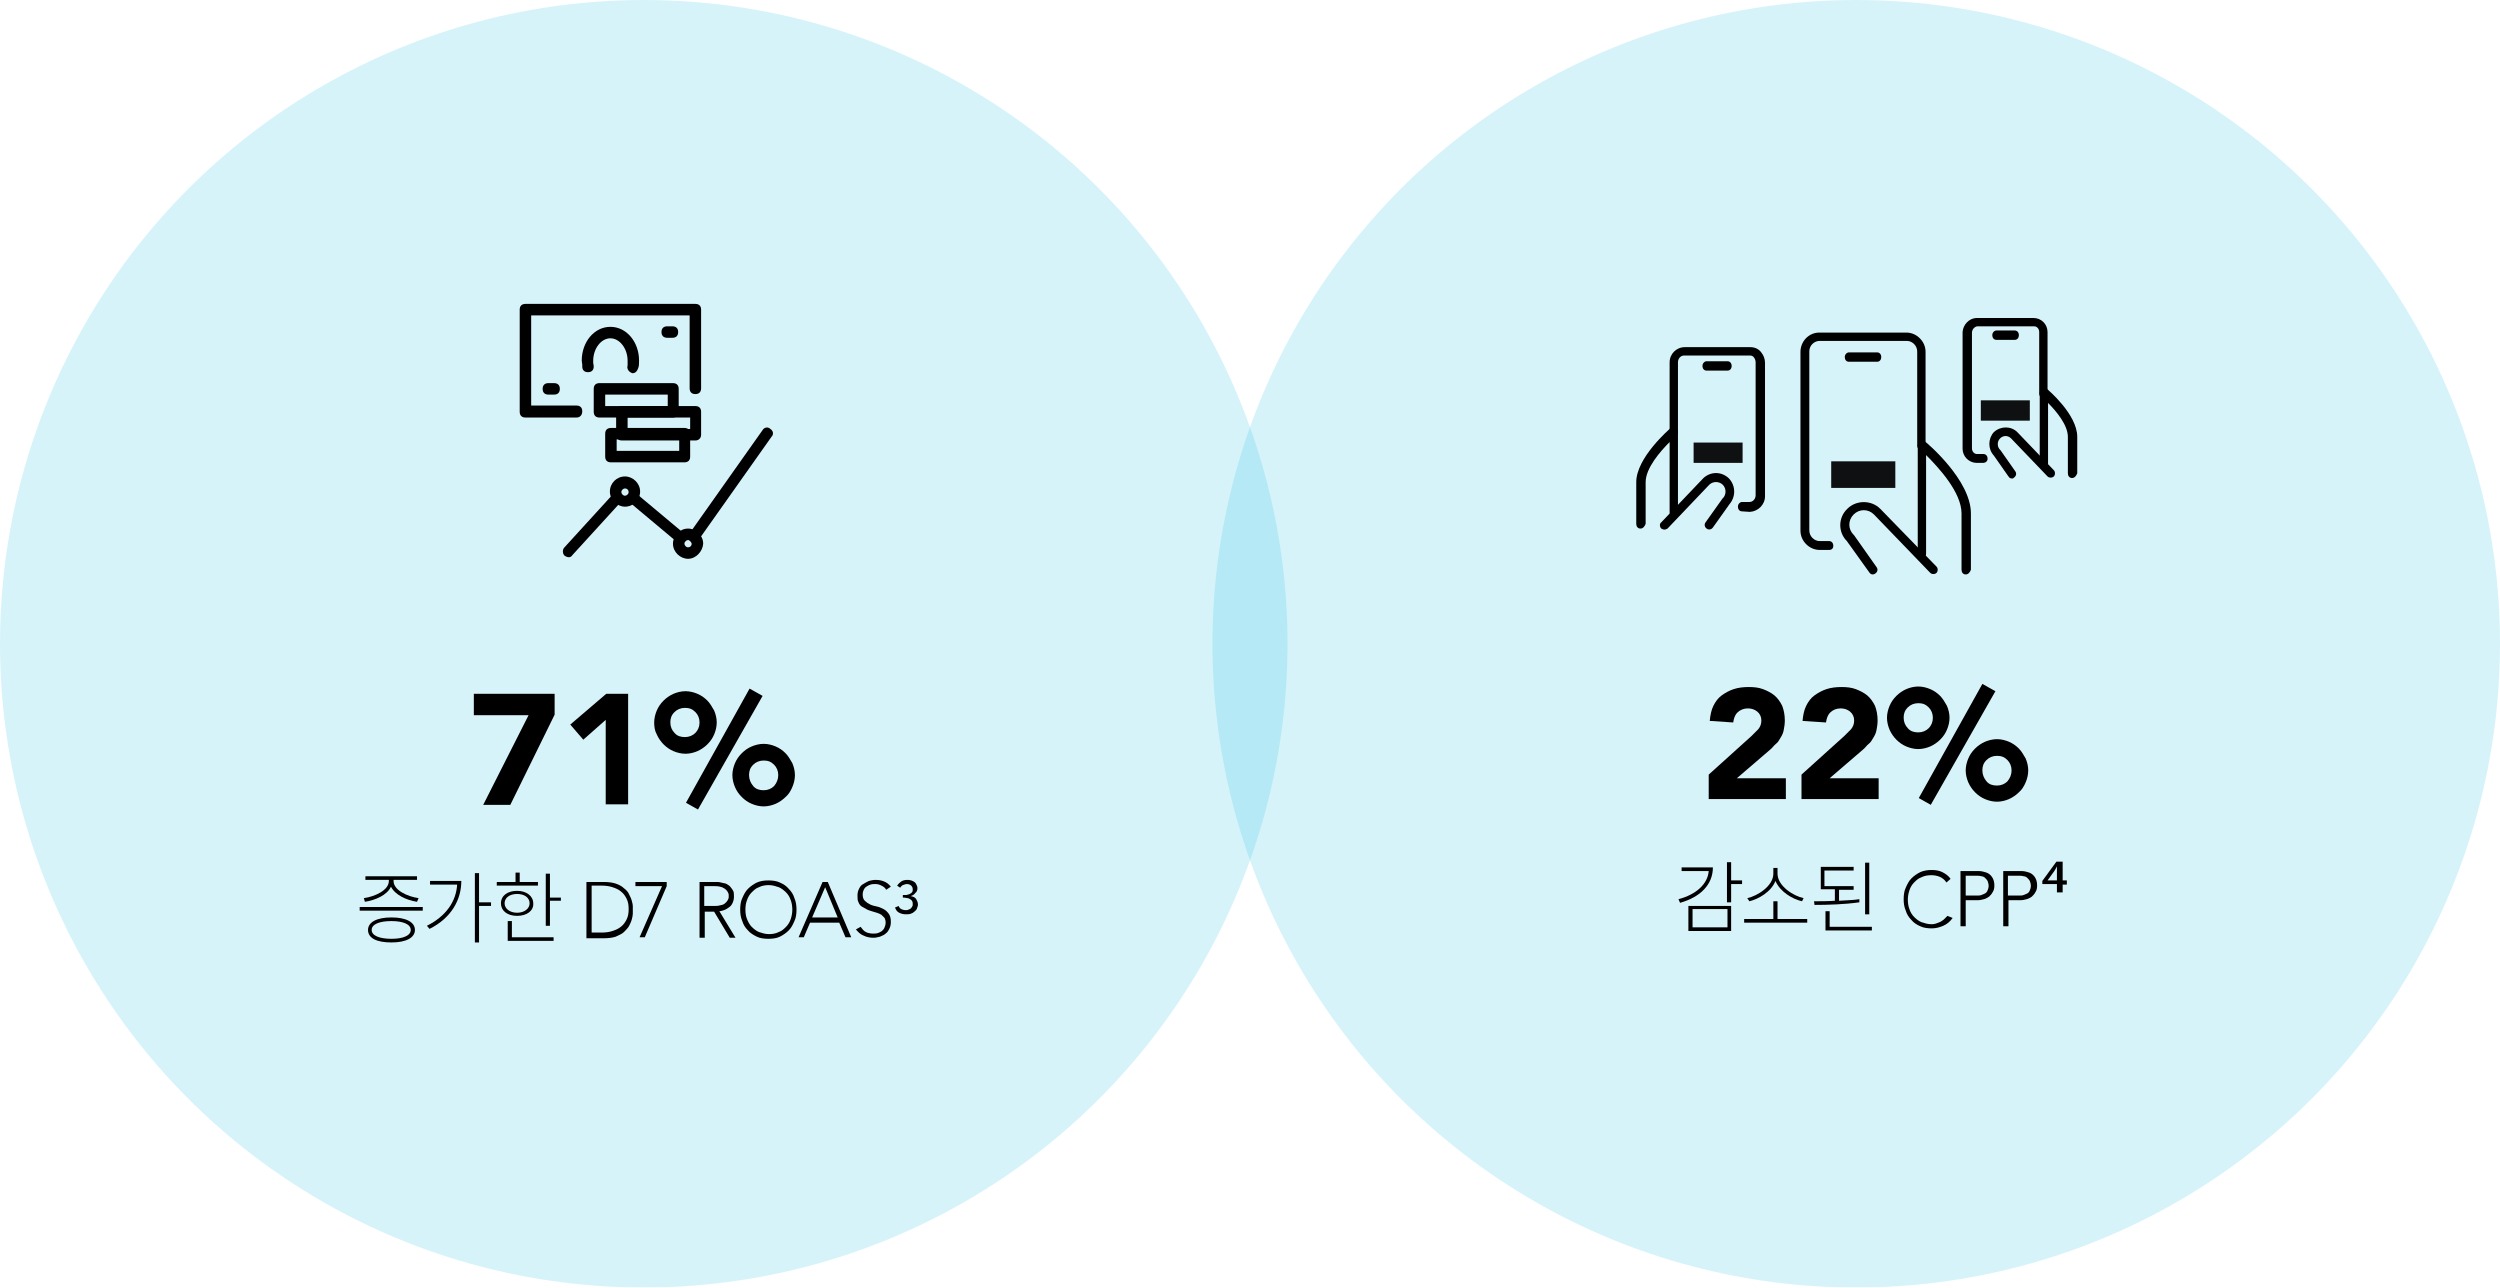 <?xml version="1.0" encoding="UTF-8"?> <svg xmlns="http://www.w3.org/2000/svg" xmlns:xlink="http://www.w3.org/1999/xlink" version="1.1" id="Layer_1" x="0px" y="0px" viewBox="0 0 479.6 247" style="enable-background:new 0 0 479.6 247;" xml:space="preserve"> <style type="text/css"> .st0{opacity:0.16;} .st1{fill:#00B5DE;} .st2{opacity:0.93;} </style> <g class="st0"> <g> <circle class="st1" cx="356.1" cy="123.5" r="123.5"></circle> </g> </g> <g> <g> <g> <path d="M350.9,105.5h-1.8c-1,0-1.9-0.4-2.6-1.1s-1.1-1.6-1.1-2.6V67.5c0-2,1.6-3.7,3.6-3.7h16.7c1,0,1.9,0.4,2.6,1.1 s1.1,1.6,1.1,2.6v18c0,0.5-0.4,0.9-0.8,0.9s-0.8-0.4-0.8-0.9v-18c0-0.6-0.2-1.1-0.6-1.5s-0.9-0.6-1.4-0.6h-16.7c-1.1,0-2,0.9-2,2 v34.3c0,0.6,0.2,1.1,0.6,1.5s0.9,0.6,1.4,0.6h1.8c0.5,0,0.8,0.4,0.8,0.9S351.4,105.5,350.9,105.5z"></path> </g> </g> <g> <g> <path d="M360.1,69.4h-5.4c-0.5,0-0.8-0.4-0.8-0.9s0.4-0.9,0.8-0.9h5.4c0.5,0,0.8,0.4,0.8,0.9S360.6,69.4,360.1,69.4z"></path> </g> </g> <g> <g> <path d="M377.1,110.2c-0.5,0-0.8-0.4-0.8-0.9V98.5c0-4.1-4.5-8.9-6.8-11.2v18.9c0,0.5-0.4,0.9-0.8,0.9s-0.8-0.4-0.8-0.9V85.4 c0-0.3,0.2-0.6,0.5-0.8c0.3-0.1,0.7-0.1,0.9,0.1c0.4,0.3,8.8,7.4,8.8,13.8v10.8C377.9,109.8,377.6,110.2,377.1,110.2z"></path> </g> </g> <g> <g> <path d="M359.3,110.2c-0.3,0-0.5-0.1-0.7-0.4l-4.3-6c-1.7-1.7-1.7-4.5,0.1-6.2c1.7-1.7,4.6-1.7,6.3,0l10.8,11.1 c0.3,0.3,0.3,0.9,0,1.2c-0.3,0.3-0.9,0.3-1.2,0l-10.8-11.2c-1.1-1.1-2.8-1.1-3.9,0s-1.1,2.8,0,3.9l0.1,0.1l4.3,6.1 c0.3,0.4,0.2,0.9-0.2,1.2C359.6,110.1,359.5,110.2,359.3,110.2z"></path> </g> </g> <g> <g> <path d="M334.2,98.1c-0.5,0-0.8-0.4-0.8-0.9s0.4-0.9,0.8-0.9h1.4c0.7,0,1.2-0.6,1.2-1.3V69.5c0-0.3-0.1-0.6-0.3-0.9 s-0.5-0.4-0.8-0.4h-12.6c-0.7,0-1.2,0.6-1.2,1.3v13.4c0,0.5-0.4,0.9-0.8,0.9s-0.8-0.4-0.8-0.9V69.5c0-1.6,1.3-2.9,2.9-2.9h12.6 c0.8,0,1.5,0.3,2,0.9c0.5,0.6,0.8,1.3,0.8,2.1v25.6c0,1.6-1.3,2.9-2.9,3L334.2,98.1L334.2,98.1z"></path> </g> </g> <g> <g> <path d="M331.4,71.1h-4c-0.5,0-0.8-0.4-0.8-0.9s0.4-0.9,0.8-0.9h4c0.5,0,0.8,0.4,0.8,0.9S331.9,71.1,331.4,71.1z"></path> </g> </g> <g> <g> <path d="M314.7,101.4c-0.5,0-0.8-0.4-0.8-0.9v-8c0-4.7,6.3-10.1,6.6-10.4c0.3-0.2,0.6-0.3,0.9-0.1c0.3,0.1,0.5,0.4,0.5,0.8v15.5 c0,0.5-0.4,0.9-0.8,0.9s-0.8-0.4-0.8-0.9V84.8c-1.8,1.8-4.6,5-4.6,7.7v8C315.5,101,315.2,101.4,314.7,101.4z"></path> </g> </g> <g> <g> <path d="M319.3,101.6c-0.2,0-0.4-0.1-0.6-0.2c-0.3-0.3-0.4-0.9,0-1.2l8-8.4c1.4-1.4,3.6-1.4,5,0c1.3,1.4,1.3,3.5,0.1,4.9 l-3.2,4.5c-0.3,0.4-0.8,0.5-1.2,0.2c-0.4-0.3-0.5-0.8-0.2-1.2l3.2-4.5c0,0,0-0.1,0.1-0.1c0.7-0.7,0.7-1.9,0-2.6s-1.9-0.7-2.6,0 l-8,8.4C319.7,101.5,319.5,101.6,319.3,101.6z"></path> </g> </g> <g> <g> <path d="M380.4,88.8h-1.2c-0.7,0-1.4-0.3-1.9-0.8s-0.8-1.2-0.8-1.9V63.7c0.1-1.4,1.2-2.6,2.6-2.7h11c1.5,0,2.7,1.2,2.7,2.7v11.8 c0,0.5-0.4,0.9-0.8,0.9s-0.8-0.4-0.8-0.9V63.7c0-0.3-0.1-0.6-0.3-0.8c-0.2-0.2-0.4-0.3-0.7-0.3h-10.9c-0.5,0.1-0.9,0.5-1,1.1V86 c0,0.3,0.1,0.6,0.3,0.8c0.2,0.2,0.4,0.3,0.7,0.3h1.2c0.5,0,0.8,0.4,0.8,0.9S380.9,88.8,380.4,88.8z"></path> </g> </g> <g> <g> <path d="M386.5,65.2H383c-0.5,0-0.8-0.4-0.8-0.9c0-0.5,0.4-0.9,0.8-0.9h3.5c0.5,0,0.8,0.4,0.8,0.9 C387.3,64.8,387,65.2,386.5,65.2z"></path> </g> </g> <g> <g> <path d="M397.5,91.7c-0.5,0-0.8-0.4-0.8-0.9v-7c0-2.2-2.1-4.8-3.8-6.5v11.6c0,0.5-0.4,0.9-0.8,0.9s-0.8-0.4-0.8-0.9V75.3 c0-0.3,0.2-0.6,0.5-0.8c0.3-0.1,0.7-0.1,0.9,0.1c0.2,0.2,5.8,4.9,5.8,9.2v7C398.3,91.3,398,91.7,397.5,91.7z"></path> </g> </g> <g> <g> <path d="M386,91.8c-0.3,0-0.5-0.1-0.7-0.4l-2.8-4c-1.2-1.3-1.1-3.3,0-4.5c1.3-1.2,3.3-1.2,4.5,0l7,7.3c0.3,0.3,0.3,0.9,0,1.2 c-0.3,0.3-0.9,0.3-1.2,0l-7-7.3c-0.6-0.6-1.5-0.6-2.1,0s-0.6,1.6,0,2.2l0.1,0.1l2.8,4c0.3,0.4,0.2,0.9-0.2,1.2 C386.3,91.7,386.2,91.8,386,91.8z"></path> </g> </g> <g class="st2"> <g> <g> <rect x="351.3" y="88.5" width="12.3" height="5.1"></rect> </g> </g> </g> <g class="st2"> <g> <g> <rect x="324.9" y="84.9" width="9.4" height="3.9"></rect> </g> </g> </g> <g class="st2"> <g> <g> <rect x="380" y="76.8" width="9.4" height="3.9"></rect> </g> </g> </g> </g> <g> <g class="st0"> <g> <circle class="st1" cx="123.5" cy="123.5" r="123.5"></circle> </g> </g> </g> <g> <g> <g> <g> <g> <path d="M133.2,104c-0.2,0-0.4-0.1-0.7-0.2c-0.5-0.3-0.7-1-0.2-1.5l14-19.8c0.3-0.5,1-0.7,1.5-0.2c0.5,0.3,0.7,1,0.2,1.5 l-14,19.8C133.9,103.9,133.5,104,133.2,104z"></path> </g> </g> <g> <g> <path d="M130.6,104.2c-0.2,0-0.5-0.1-0.7-0.2l-9.2-7.7c-0.4-0.4-0.5-1.1-0.1-1.5s1.1-0.5,1.5-0.1l9.2,7.7 c0.4,0.4,0.5,1.1,0.1,1.5C131.2,104.1,130.9,104.2,130.6,104.2z"></path> </g> </g> <g> <g> <path d="M109.1,106.9c-0.2,0-0.5-0.1-0.8-0.3c-0.4-0.4-0.4-1.1-0.1-1.5l9.4-10.3c0.4-0.4,1.1-0.4,1.5-0.1 c0.4,0.4,0.4,1.1,0.1,1.5l-9.4,10.3C109.6,106.8,109.4,106.9,109.1,106.9z"></path> </g> </g> </g> <g> <g> <path d="M119.9,97.2c-1.5,0-2.9-1.3-2.9-2.9s1.3-2.9,2.9-2.9c1.5,0,2.9,1.3,2.9,2.9S121.5,97.2,119.9,97.2z M119.9,93.7 c-0.3,0-0.7,0.3-0.7,0.7c0,0.3,0.3,0.7,0.7,0.7c0.3,0,0.7-0.3,0.7-0.7S120.3,93.7,119.9,93.7z"></path> </g> </g> <g> <g> <path d="M132,107.2c-1.5,0-2.9-1.3-2.9-2.9c0-1.5,1.3-2.9,2.9-2.9c1.5,0,2.9,1.3,2.9,2.9C134.8,105.8,133.5,107.2,132,107.2z M132,103.6c-0.3,0-0.7,0.3-0.7,0.7c0,0.3,0.3,0.7,0.7,0.7s0.7-0.3,0.7-0.7C132.6,104,132.3,103.6,132,103.6z"></path> </g> </g> <g> <g> <g> <g> <g> <path d="M110.6,80.1h-9.8c-0.7,0-1.1-0.4-1.1-1.1V59.4c0-0.7,0.4-1.1,1.1-1.1h32.6c0.7,0,1.1,0.4,1.1,1.1v15.1 c0,0.7-0.4,1.1-1.1,1.1c-0.7,0-1.1-0.4-1.1-1.1v-14h-30.4v17.3h8.7c0.7,0,1.1,0.4,1.1,1.1C111.7,79.6,111.3,80.1,110.6,80.1z "></path> </g> </g> <g> <g> <path d="M121.4,71.6c-0.1,0-0.2,0-0.3-0.1c-0.5-0.2-0.9-0.8-0.7-1.4c0-0.2,0-0.7,0-0.9c0-2.3-1.5-4.3-3.3-4.3s-3.3,2-3.3,4.3 c0,0.1,0,0.2,0,0.4c0,0.2,0.1,0.4,0.1,0.7c0,0.7-0.4,1.1-1.1,1.1s-1.1-0.4-1.1-1.1c0-0.1,0-0.2,0-0.4c0-0.2-0.1-0.4-0.1-0.7 c0-3.6,2.4-6.5,5.5-6.5s5.5,2.9,5.5,6.5c0,0.5,0,1.1-0.2,1.5C122.2,71.3,121.8,71.6,121.4,71.6z"></path> </g> </g> </g> <g> <g> <path d="M129,64.8h-1c-0.7,0-1.1-0.4-1.1-1.1c0-0.7,0.4-1.1,1.1-1.1h1c0.7,0,1.1,0.4,1.1,1.1C130.1,64.4,129.7,64.8,129,64.8z "></path> </g> </g> <g> <g> <path d="M106.3,75.7h-1.1c-0.7,0-1.1-0.4-1.1-1.1s0.4-1.1,1.1-1.1h1.1c0.7,0,1.1,0.4,1.1,1.1S107,75.7,106.3,75.7z"></path> </g> </g> </g> <g> <g> <g> <path d="M133.4,84.5h-14.1c-0.7,0-1.1-0.4-1.1-1.1V79c0-0.7,0.4-1.1,1.1-1.1h14.1c0.7,0,1.1,0.4,1.1,1.1v4.4 C134.5,84,134.1,84.5,133.4,84.5z M120.4,82.3h12v-2.2h-12C120.4,80.1,120.4,82.3,120.4,82.3z"></path> </g> </g> <g> <g> <path d="M131.3,88.7h-14.1c-0.7,0-1.1-0.4-1.1-1.1v-4.4c0-0.7,0.4-1.1,1.1-1.1h14.1c0.7,0,1.1,0.4,1.1,1.1v4.4 C132.4,88.3,132,88.7,131.3,88.7z M118.3,86.5h12v-2.2h-12C118.3,84.3,118.3,86.5,118.3,86.5z"></path> </g> </g> <g> <g> <path d="M129.1,80.1H115c-0.7,0-1.1-0.4-1.1-1.1v-4.4c0-0.7,0.4-1.1,1.1-1.1h14.1c0.7,0,1.1,0.4,1.1,1.1V79 C130.2,79.6,129.8,80.1,129.1,80.1z M116.1,77.9h12v-2.2h-12C116.1,75.7,116.1,77.9,116.1,77.9z"></path> </g> </g> </g> </g> </g> </g> <g> <g> <g> <path d="M101.4,137.2H90.9v-4.1h15.5v4l-8.5,17.3h-5.2L101.4,137.2z"></path> </g> <g> <path d="M116.2,138.1l-4.3,3.8l-2.5-2.9l6.9-5.9h4.2v21.2h-4.3C116.2,154.3,116.2,138.1,116.2,138.1z"></path> </g> <g> <path d="M125.5,138.6c0-0.8,0.2-1.6,0.5-2.3s0.7-1.3,1.3-1.9c0.5-0.5,1.2-1,1.9-1.3s1.5-0.5,2.3-0.5s1.6,0.2,2.3,0.5 s1.3,0.7,1.9,1.3c0.5,0.5,0.9,1.2,1.3,1.9c0.3,0.7,0.5,1.5,0.5,2.3s-0.2,1.6-0.5,2.3c-0.3,0.7-0.7,1.3-1.3,1.9 c-0.5,0.5-1.2,1-1.9,1.3s-1.5,0.5-2.3,0.5s-1.6-0.2-2.3-0.5s-1.3-0.7-1.9-1.3c-0.5-0.5-1-1.2-1.3-1.9 C125.6,140.2,125.5,139.4,125.5,138.6z M134.2,138.6c0-0.8-0.3-1.5-0.8-2c-0.6-0.6-1.2-0.8-2-0.8s-1.5,0.3-2,0.8 c-0.6,0.6-0.8,1.2-0.8,2s0.3,1.5,0.8,2c0.5,0.6,1.2,0.8,2,0.8s1.5-0.3,2-0.8S134.2,139.4,134.2,138.6z M143.8,132.1l2.5,1.4 l-12.4,21.8l-2.3-1.3L143.8,132.1z M140.5,148.7c0-0.8,0.2-1.6,0.5-2.3s0.7-1.3,1.3-1.9s1.2-1,1.9-1.3s1.5-0.5,2.3-0.5 s1.6,0.2,2.3,0.5s1.3,0.7,1.9,1.3c0.5,0.5,0.9,1.2,1.3,1.9c0.3,0.7,0.5,1.5,0.5,2.3s-0.2,1.6-0.5,2.3s-0.7,1.4-1.3,1.9 c-0.5,0.5-1.2,1-1.9,1.3s-1.5,0.5-2.3,0.5s-1.6-0.2-2.3-0.5s-1.3-0.7-1.9-1.3s-1-1.2-1.3-1.9 C140.7,150.3,140.5,149.5,140.5,148.7z M149.3,148.7c0-0.8-0.3-1.5-0.8-2c-0.6-0.6-1.2-0.8-2-0.8s-1.5,0.3-2,0.8 c-0.6,0.6-0.8,1.2-0.8,2s0.3,1.5,0.8,2.1s1.2,0.8,2,0.8s1.5-0.3,2-0.8C149,150.2,149.3,149.5,149.3,148.7z"></path> </g> </g> </g> <g> <g> <g> <path d="M327.8,148.6l8.2-7.4c0.4-0.4,0.8-0.8,1.3-1.3c0.4-0.5,0.6-1,0.6-1.7s-0.3-1.3-0.8-1.7c-0.5-0.4-1.1-0.6-1.8-0.6 c-0.8,0-1.5,0.3-2,0.8s-0.7,1.2-0.8,1.9l-4.5-0.3c0.1-1.1,0.3-2.1,0.7-2.9s0.9-1.5,1.6-2s1.4-0.9,2.3-1.2 c0.9-0.3,1.9-0.4,2.9-0.4s1.9,0.1,2.7,0.4s1.6,0.7,2.2,1.2s1.1,1.2,1.5,2c0.3,0.8,0.5,1.7,0.5,2.8c0,0.7-0.1,1.3-0.2,1.8 c-0.1,0.6-0.3,1-0.6,1.5s-0.5,0.9-0.9,1.2s-0.7,0.8-1.1,1.1l-6.4,5.5h9.4v4h-14.8L327.8,148.6L327.8,148.6z"></path> </g> <g> <path d="M345.6,148.6l8.2-7.4c0.4-0.4,0.8-0.8,1.3-1.3c0.4-0.5,0.6-1,0.6-1.7s-0.3-1.3-0.8-1.7c-0.5-0.4-1.1-0.6-1.8-0.6 c-0.8,0-1.5,0.3-2,0.8s-0.7,1.2-0.8,1.9l-4.5-0.3c0.1-1.1,0.3-2.1,0.7-2.9s0.9-1.5,1.6-2s1.4-0.9,2.3-1.2 c0.9-0.3,1.9-0.4,2.9-0.4s1.9,0.1,2.7,0.4s1.6,0.7,2.2,1.2s1.1,1.2,1.5,2c0.3,0.8,0.5,1.7,0.5,2.8c0,0.7-0.1,1.3-0.2,1.8 c-0.1,0.6-0.3,1-0.6,1.5s-0.5,0.9-0.9,1.2s-0.7,0.8-1.1,1.1l-6.4,5.5h9.4v4h-14.8V148.6z"></path> </g> <g> <path d="M362,137.7c0-0.8,0.2-1.6,0.5-2.3c0.3-0.7,0.7-1.3,1.3-1.9c0.5-0.5,1.2-1,1.9-1.3c0.7-0.3,1.5-0.5,2.3-0.5 s1.6,0.2,2.3,0.5c0.7,0.3,1.3,0.7,1.9,1.3c0.5,0.5,0.9,1.2,1.3,1.9c0.3,0.7,0.5,1.5,0.5,2.3s-0.2,1.6-0.5,2.3s-0.7,1.3-1.3,1.9 c-0.5,0.5-1.2,1-1.9,1.3c-0.7,0.3-1.5,0.5-2.3,0.5s-1.6-0.2-2.3-0.5c-0.7-0.3-1.3-0.7-1.9-1.3c-0.5-0.5-1-1.2-1.3-1.9 S362,138.5,362,137.7z M370.8,137.7c0-0.8-0.3-1.5-0.8-2c-0.6-0.6-1.2-0.8-2-0.8s-1.5,0.3-2,0.8c-0.6,0.6-0.8,1.2-0.8,2 s0.3,1.5,0.8,2c0.5,0.6,1.2,0.8,2,0.8s1.5-0.3,2-0.8C370.5,139.2,370.8,138.5,370.8,137.7z M380.3,131.2l2.5,1.4l-12.4,21.8 l-2.3-1.3L380.3,131.2z M377.1,147.8c0-0.8,0.2-1.6,0.5-2.3s0.7-1.3,1.3-1.9c0.5-0.5,1.2-1,1.9-1.3c0.7-0.3,1.5-0.5,2.3-0.5 s1.6,0.2,2.3,0.5c0.7,0.3,1.3,0.7,1.9,1.3c0.5,0.5,0.9,1.2,1.3,1.9c0.3,0.7,0.5,1.5,0.5,2.3s-0.2,1.6-0.5,2.3s-0.7,1.4-1.3,1.9 c-0.5,0.5-1.2,1-1.9,1.3c-0.7,0.3-1.5,0.5-2.3,0.5s-1.6-0.2-2.3-0.5c-0.7-0.3-1.3-0.7-1.9-1.3c-0.5-0.5-1-1.2-1.3-1.9 S377.1,148.6,377.1,147.8z M385.9,147.8c0-0.8-0.3-1.5-0.8-2c-0.6-0.6-1.2-0.8-2-0.8s-1.5,0.3-2,0.8c-0.6,0.6-0.8,1.2-0.8,2 s0.3,1.5,0.8,2.1s1.2,0.8,2,0.8s1.5-0.3,2-0.8C385.6,149.3,385.9,148.6,385.9,147.8z"></path> </g> </g> </g> <g> <path d="M81.1,174v0.7H69V174H81.1z M69.8,172.3c2.1-0.3,4.8-1.5,4.8-3.3v-0.2h-4.5v-0.7H80v0.7h-4.5v0.2c0,1.8,2.7,3,4.8,3.3 L80,173c-2-0.3-4.2-1.3-5-2.9c-0.7,1.6-3,2.6-5,2.9L69.8,172.3z M79.6,178.4c0,1.5-1.7,2.4-4.5,2.4c-2.8,0-4.5-0.8-4.5-2.4 c0-1.5,1.7-2.4,4.5-2.4C77.9,176,79.6,176.9,79.6,178.4z M78.8,178.4c0-1.1-1.5-1.7-3.7-1.7c-2.3,0-3.8,0.6-3.8,1.7 s1.5,1.7,3.8,1.7C77.3,180.1,78.8,179.5,78.8,178.4z"></path> <path d="M88.5,169c0,3.6-1.9,7.1-6.1,9.2l-0.5-0.6c3.6-1.8,5.6-4.6,5.8-7.9h-5.2V169H88.5z M94.2,173.8h-2.3v7h-0.8v-13.3h0.8v5.6 h2.3V173.8z"></path> <path d="M103.2,169.9h-7.9v-0.7h3.6v-1.8h0.8v1.8h3.5V169.9z M99.2,175.7c-1.9,0-3.1-1-3.1-2.4c0-1.5,1.3-2.4,3.1-2.4 s3.1,1,3.1,2.4C102.4,174.7,101.1,175.7,99.2,175.7z M99.2,175.1c1.4,0,2.4-0.8,2.4-1.8c0-1.1-1-1.8-2.4-1.8s-2.4,0.7-2.4,1.8 C96.8,174.3,97.8,175.1,99.2,175.1z M98.2,179.8h8v0.7h-8.8v-3.8h0.8V179.8z M107.6,172.1v0.7h-2.1v4.8h-0.8v-10h0.8v4.6H107.6z"></path> <path d="M112.5,169.2h3.3c0.9,0,1.7,0.1,2.3,0.3c0.6,0.2,1.2,0.5,1.6,0.9c0.4,0.3,0.8,0.7,1,1.2c0.2,0.4,0.4,0.8,0.5,1.2 c0.1,0.4,0.2,0.7,0.2,1.1c0,0.3,0,0.5,0,0.7c0,0.1,0,0.4,0,0.7c0,0.3-0.1,0.7-0.2,1.1c-0.1,0.4-0.3,0.8-0.5,1.2 c-0.2,0.4-0.6,0.8-1,1.2c-0.4,0.4-1,0.6-1.6,0.9c-0.6,0.2-1.4,0.3-2.3,0.3h-3.3V169.2z M113.5,178.9h2c0.7,0,1.4-0.1,2-0.3 c0.6-0.2,1.1-0.4,1.6-0.8c0.5-0.4,0.8-0.8,1.1-1.4s0.4-1.2,0.4-2c0-0.8-0.1-1.4-0.4-2c-0.3-0.6-0.6-1-1.1-1.4 c-0.5-0.4-1-0.6-1.6-0.8c-0.6-0.2-1.3-0.3-2-0.3h-2V178.9z"></path> <path d="M127.9,170l-4.2,9.8h-1l4.3-9.8h-5.1v-0.8h6V170z"></path> <path d="M134.1,169.2h2.8c0.1,0,0.3,0,0.6,0c0.2,0,0.5,0,0.8,0.1c0.3,0.1,0.6,0.1,0.9,0.2c0.3,0.1,0.5,0.3,0.8,0.5 c0.2,0.2,0.4,0.5,0.6,0.8c0.2,0.3,0.2,0.7,0.2,1.2c0,0.5-0.1,0.9-0.3,1.3s-0.4,0.6-0.7,0.8s-0.6,0.4-0.9,0.5 c-0.3,0.1-0.6,0.2-0.9,0.2l3.1,5.1H140l-3-5h-1.8v5h-1V169.2z M135.1,173.8h2.1c0.5,0,0.9-0.1,1.3-0.2s0.6-0.3,0.8-0.5 c0.2-0.2,0.3-0.4,0.4-0.6c0.1-0.2,0.1-0.4,0.1-0.6s0-0.4-0.1-0.6c-0.1-0.2-0.2-0.4-0.4-0.6c-0.2-0.2-0.4-0.3-0.8-0.5 c-0.3-0.1-0.7-0.2-1.3-0.2h-2.1V173.8z"></path> <path d="M142,174.5c0-0.8,0.1-1.6,0.4-2.2c0.3-0.7,0.6-1.3,1.1-1.8c0.5-0.5,1.1-0.9,1.7-1.2c0.7-0.3,1.4-0.4,2.2-0.4 c0.8,0,1.6,0.1,2.2,0.4c0.7,0.3,1.3,0.7,1.7,1.2c0.5,0.5,0.9,1.1,1.1,1.8c0.3,0.7,0.4,1.4,0.4,2.2c0,0.8-0.1,1.6-0.4,2.2 c-0.3,0.7-0.6,1.3-1.1,1.8c-0.5,0.5-1.1,0.9-1.7,1.2s-1.4,0.4-2.2,0.4c-0.8,0-1.6-0.1-2.2-0.4s-1.3-0.7-1.7-1.2 c-0.5-0.5-0.9-1.1-1.1-1.8C142.1,176,142,175.3,142,174.5z M143,174.5c0,0.7,0.1,1.3,0.3,1.8s0.5,1.1,0.9,1.5 c0.4,0.4,0.9,0.8,1.4,1c0.6,0.2,1.2,0.4,1.9,0.4c0.7,0,1.3-0.1,1.9-0.4c0.6-0.2,1-0.6,1.4-1s0.7-0.9,0.9-1.5s0.3-1.2,0.3-1.8 s-0.1-1.3-0.3-1.8c-0.2-0.6-0.5-1.1-0.9-1.5s-0.9-0.8-1.4-1c-0.6-0.2-1.2-0.4-1.9-0.4c-0.7,0-1.3,0.1-1.9,0.4c-0.6,0.2-1,0.6-1.4,1 c-0.4,0.4-0.7,0.9-0.9,1.5C143.1,173.2,143,173.8,143,174.5z"></path> <path d="M157.8,169.2h1l4.5,10.6h-1.1l-1.2-2.8h-5.6l-1.2,2.8h-1L157.8,169.2z M158.3,170.2l-2.5,5.8h4.9L158.3,170.2z"></path> <path d="M165.1,177.8c0.3,0.4,0.6,0.8,1,1c0.4,0.2,0.9,0.3,1.4,0.3c0.3,0,0.6,0,0.9-0.1c0.3-0.1,0.5-0.2,0.8-0.4 c0.2-0.2,0.4-0.4,0.5-0.7s0.2-0.5,0.2-0.9c0-0.4-0.1-0.7-0.2-0.9c-0.2-0.2-0.4-0.4-0.6-0.6c-0.3-0.2-0.6-0.3-0.9-0.4 s-0.7-0.2-1-0.3s-0.7-0.2-1-0.4s-0.6-0.3-0.9-0.5c-0.3-0.2-0.5-0.5-0.6-0.8c-0.2-0.3-0.2-0.8-0.2-1.3c0-0.5,0.1-0.9,0.3-1.3 c0.2-0.4,0.4-0.7,0.8-0.9c0.3-0.2,0.7-0.4,1.1-0.6c0.4-0.1,0.8-0.2,1.3-0.2c0.6,0,1.1,0.1,1.6,0.3s0.9,0.5,1.3,1l-0.9,0.6 c-0.2-0.4-0.5-0.6-0.9-0.8s-0.7-0.3-1.2-0.3c-0.3,0-0.6,0-0.9,0.1s-0.5,0.2-0.8,0.4s-0.4,0.4-0.5,0.6s-0.2,0.5-0.2,0.9 c0,0.5,0.1,0.9,0.4,1.2c0.3,0.3,0.6,0.5,1,0.7c0.4,0.2,0.8,0.3,1.3,0.4c0.5,0.1,0.9,0.3,1.3,0.5c0.4,0.2,0.7,0.5,1,0.9 c0.3,0.4,0.4,0.9,0.4,1.6c0,0.5-0.1,0.9-0.3,1.3c-0.2,0.4-0.4,0.7-0.7,0.9c-0.3,0.3-0.7,0.4-1.1,0.6c-0.4,0.1-0.8,0.2-1.2,0.2 c-0.7,0-1.3-0.1-1.9-0.4c-0.6-0.2-1.1-0.7-1.5-1.2L165.1,177.8z"></path> <path d="M173.4,171.7h0.3c0.2,0,0.3,0,0.5-0.1c0.2,0,0.3-0.1,0.5-0.2c0.1-0.1,0.3-0.2,0.3-0.3c0.1-0.1,0.1-0.3,0.1-0.5 c0-0.3-0.1-0.5-0.3-0.7s-0.5-0.3-0.8-0.3c-0.3,0-0.5,0.1-0.8,0.2c-0.2,0.1-0.4,0.3-0.5,0.5l-0.6-0.4c0.2-0.3,0.5-0.6,0.8-0.8 c0.3-0.2,0.7-0.3,1.1-0.3c0.3,0,0.5,0,0.8,0.1s0.5,0.2,0.6,0.3c0.2,0.1,0.3,0.3,0.4,0.5c0.1,0.2,0.2,0.4,0.2,0.7 c0,0.3-0.1,0.7-0.4,0.9c-0.2,0.3-0.5,0.5-0.9,0.6v0c0.4,0.1,0.8,0.2,1,0.5s0.4,0.7,0.4,1.1c0,0.3-0.1,0.5-0.2,0.8s-0.3,0.4-0.5,0.6 c-0.2,0.2-0.4,0.3-0.7,0.4c-0.3,0.1-0.6,0.1-0.9,0.1c-0.5,0-0.9-0.1-1.3-0.3c-0.4-0.2-0.6-0.5-0.8-1l0.7-0.3 c0.1,0.3,0.3,0.5,0.5,0.6s0.5,0.2,0.9,0.2c0.2,0,0.3,0,0.5-0.1c0.2-0.1,0.3-0.1,0.4-0.2s0.2-0.2,0.3-0.4c0.1-0.1,0.1-0.3,0.1-0.4 c0-0.2,0-0.4-0.1-0.6c-0.1-0.2-0.2-0.3-0.4-0.4c-0.2-0.1-0.3-0.2-0.5-0.2c-0.2,0-0.4-0.1-0.6-0.1h-0.3V171.7z"></path> </g> <g> <path d="M328.6,166.4c0,3.3-2.4,5.7-6.3,6.8l-0.3-0.7c3.4-0.9,5.6-2.9,5.8-5.4h-5.2v-0.7H328.6z M323.9,173.8h8.2v4.8h-8.2V173.8z M324.7,177.9h6.7v-3.5h-6.7V177.9z M334.2,169.6h-2.1v3.5h-0.8v-7.7h0.8v3.5h2.1V169.6z"></path> <path d="M346.7,176.3v0.7h-12.1v-0.7h5.6v-3.4h0.8v3.4H346.7z M345.7,172.9c-1.8-0.4-4.2-1.8-5.1-3.9c-0.8,2.1-3.3,3.5-5,3.9 l-0.4-0.6c1.9-0.4,5-2.3,5-4.7v-1.1h0.8v1.1c0,2.4,3.1,4.3,5,4.7L345.7,172.9z"></path> <path d="M356.7,173.1c-2.8,0.4-6.1,0.5-8.6,0.5l-0.1-0.7c1.2,0,2.6,0,4-0.1v-2.2h-2.7v-4.3h6.3v0.7H350v3h5.6v0.7h-2.8v2.1 c1.3-0.1,2.7-0.1,3.9-0.3L356.7,173.1z M359.1,177.8v0.7h-8.9v-3.7h0.8v3H359.1z M358.6,175.4h-0.8v-9.9h0.8V175.4z"></path> <path d="M374.6,176.1c-0.5,0.7-1.1,1.2-1.8,1.5c-0.7,0.3-1.4,0.5-2.2,0.5c-0.8,0-1.6-0.1-2.2-0.4c-0.7-0.3-1.3-0.7-1.7-1.2 c-0.5-0.5-0.9-1.1-1.1-1.8c-0.3-0.7-0.4-1.4-0.4-2.2c0-0.8,0.1-1.6,0.4-2.2c0.3-0.7,0.6-1.3,1.1-1.8c0.5-0.5,1.1-0.9,1.7-1.2 c0.7-0.3,1.4-0.4,2.2-0.4c0.7,0,1.4,0.1,2,0.4s1.2,0.7,1.6,1.3l-0.8,0.7c-0.3-0.5-0.8-0.9-1.3-1.1c-0.5-0.2-1-0.3-1.6-0.3 c-0.7,0-1.3,0.1-1.9,0.4c-0.6,0.2-1,0.6-1.4,1c-0.4,0.4-0.7,0.9-0.9,1.5s-0.3,1.2-0.3,1.8s0.1,1.3,0.3,1.8c0.2,0.6,0.5,1.1,0.9,1.5 c0.4,0.4,0.9,0.8,1.4,1c0.6,0.2,1.2,0.4,1.9,0.4c0.3,0,0.5,0,0.8-0.1s0.6-0.2,0.8-0.3c0.3-0.1,0.5-0.3,0.8-0.5 c0.2-0.2,0.5-0.5,0.7-0.7L374.6,176.1z"></path> <path d="M376.1,167.1h3.1c0.4,0,0.8,0,1.2,0.1c0.4,0.1,0.8,0.2,1.1,0.4s0.6,0.5,0.8,0.9s0.3,0.8,0.3,1.4c0,0.5-0.1,0.9-0.3,1.2 c-0.2,0.4-0.4,0.6-0.7,0.9c-0.3,0.2-0.6,0.4-1,0.5s-0.8,0.2-1.2,0.2h-2.3v5h-1V167.1z M377.1,171.8h2.2c0.3,0,0.6,0,0.8-0.1 c0.3-0.1,0.5-0.2,0.7-0.3c0.2-0.1,0.4-0.3,0.5-0.6c0.1-0.2,0.2-0.5,0.2-0.9c0-0.3-0.1-0.6-0.2-0.9c-0.1-0.2-0.3-0.4-0.5-0.6 c-0.2-0.2-0.5-0.3-0.7-0.3c-0.3-0.1-0.6-0.1-0.8-0.1h-2.2V171.8z"></path> <path d="M384.3,167.1h3.1c0.4,0,0.8,0,1.2,0.1c0.4,0.1,0.8,0.2,1.1,0.4s0.6,0.5,0.8,0.9s0.3,0.8,0.3,1.4c0,0.5-0.1,0.9-0.3,1.2 c-0.2,0.4-0.4,0.6-0.7,0.9c-0.3,0.2-0.6,0.4-1,0.5s-0.8,0.2-1.2,0.2h-2.3v5h-1V167.1z M385.2,171.8h2.2c0.3,0,0.6,0,0.8-0.1 c0.3-0.1,0.5-0.2,0.7-0.3c0.2-0.1,0.4-0.3,0.5-0.6c0.1-0.2,0.2-0.5,0.2-0.9c0-0.3-0.1-0.6-0.2-0.9c-0.1-0.2-0.3-0.4-0.5-0.6 c-0.2-0.2-0.5-0.3-0.7-0.3c-0.3-0.1-0.6-0.1-0.8-0.1h-2.2V171.8z"></path> <path d="M394.6,171.1v-1.5h-2.8V169l2.7-3.7h1.2v3.6h0.8v0.8h-0.8v1.5H394.6z M394.6,167.1c0-0.3,0-0.7,0-0.9l0,0 c-0.2,0.4-0.3,0.6-0.5,0.9l-1.3,1.8l0,0h1.8V167.1z"></path> </g> </svg> 